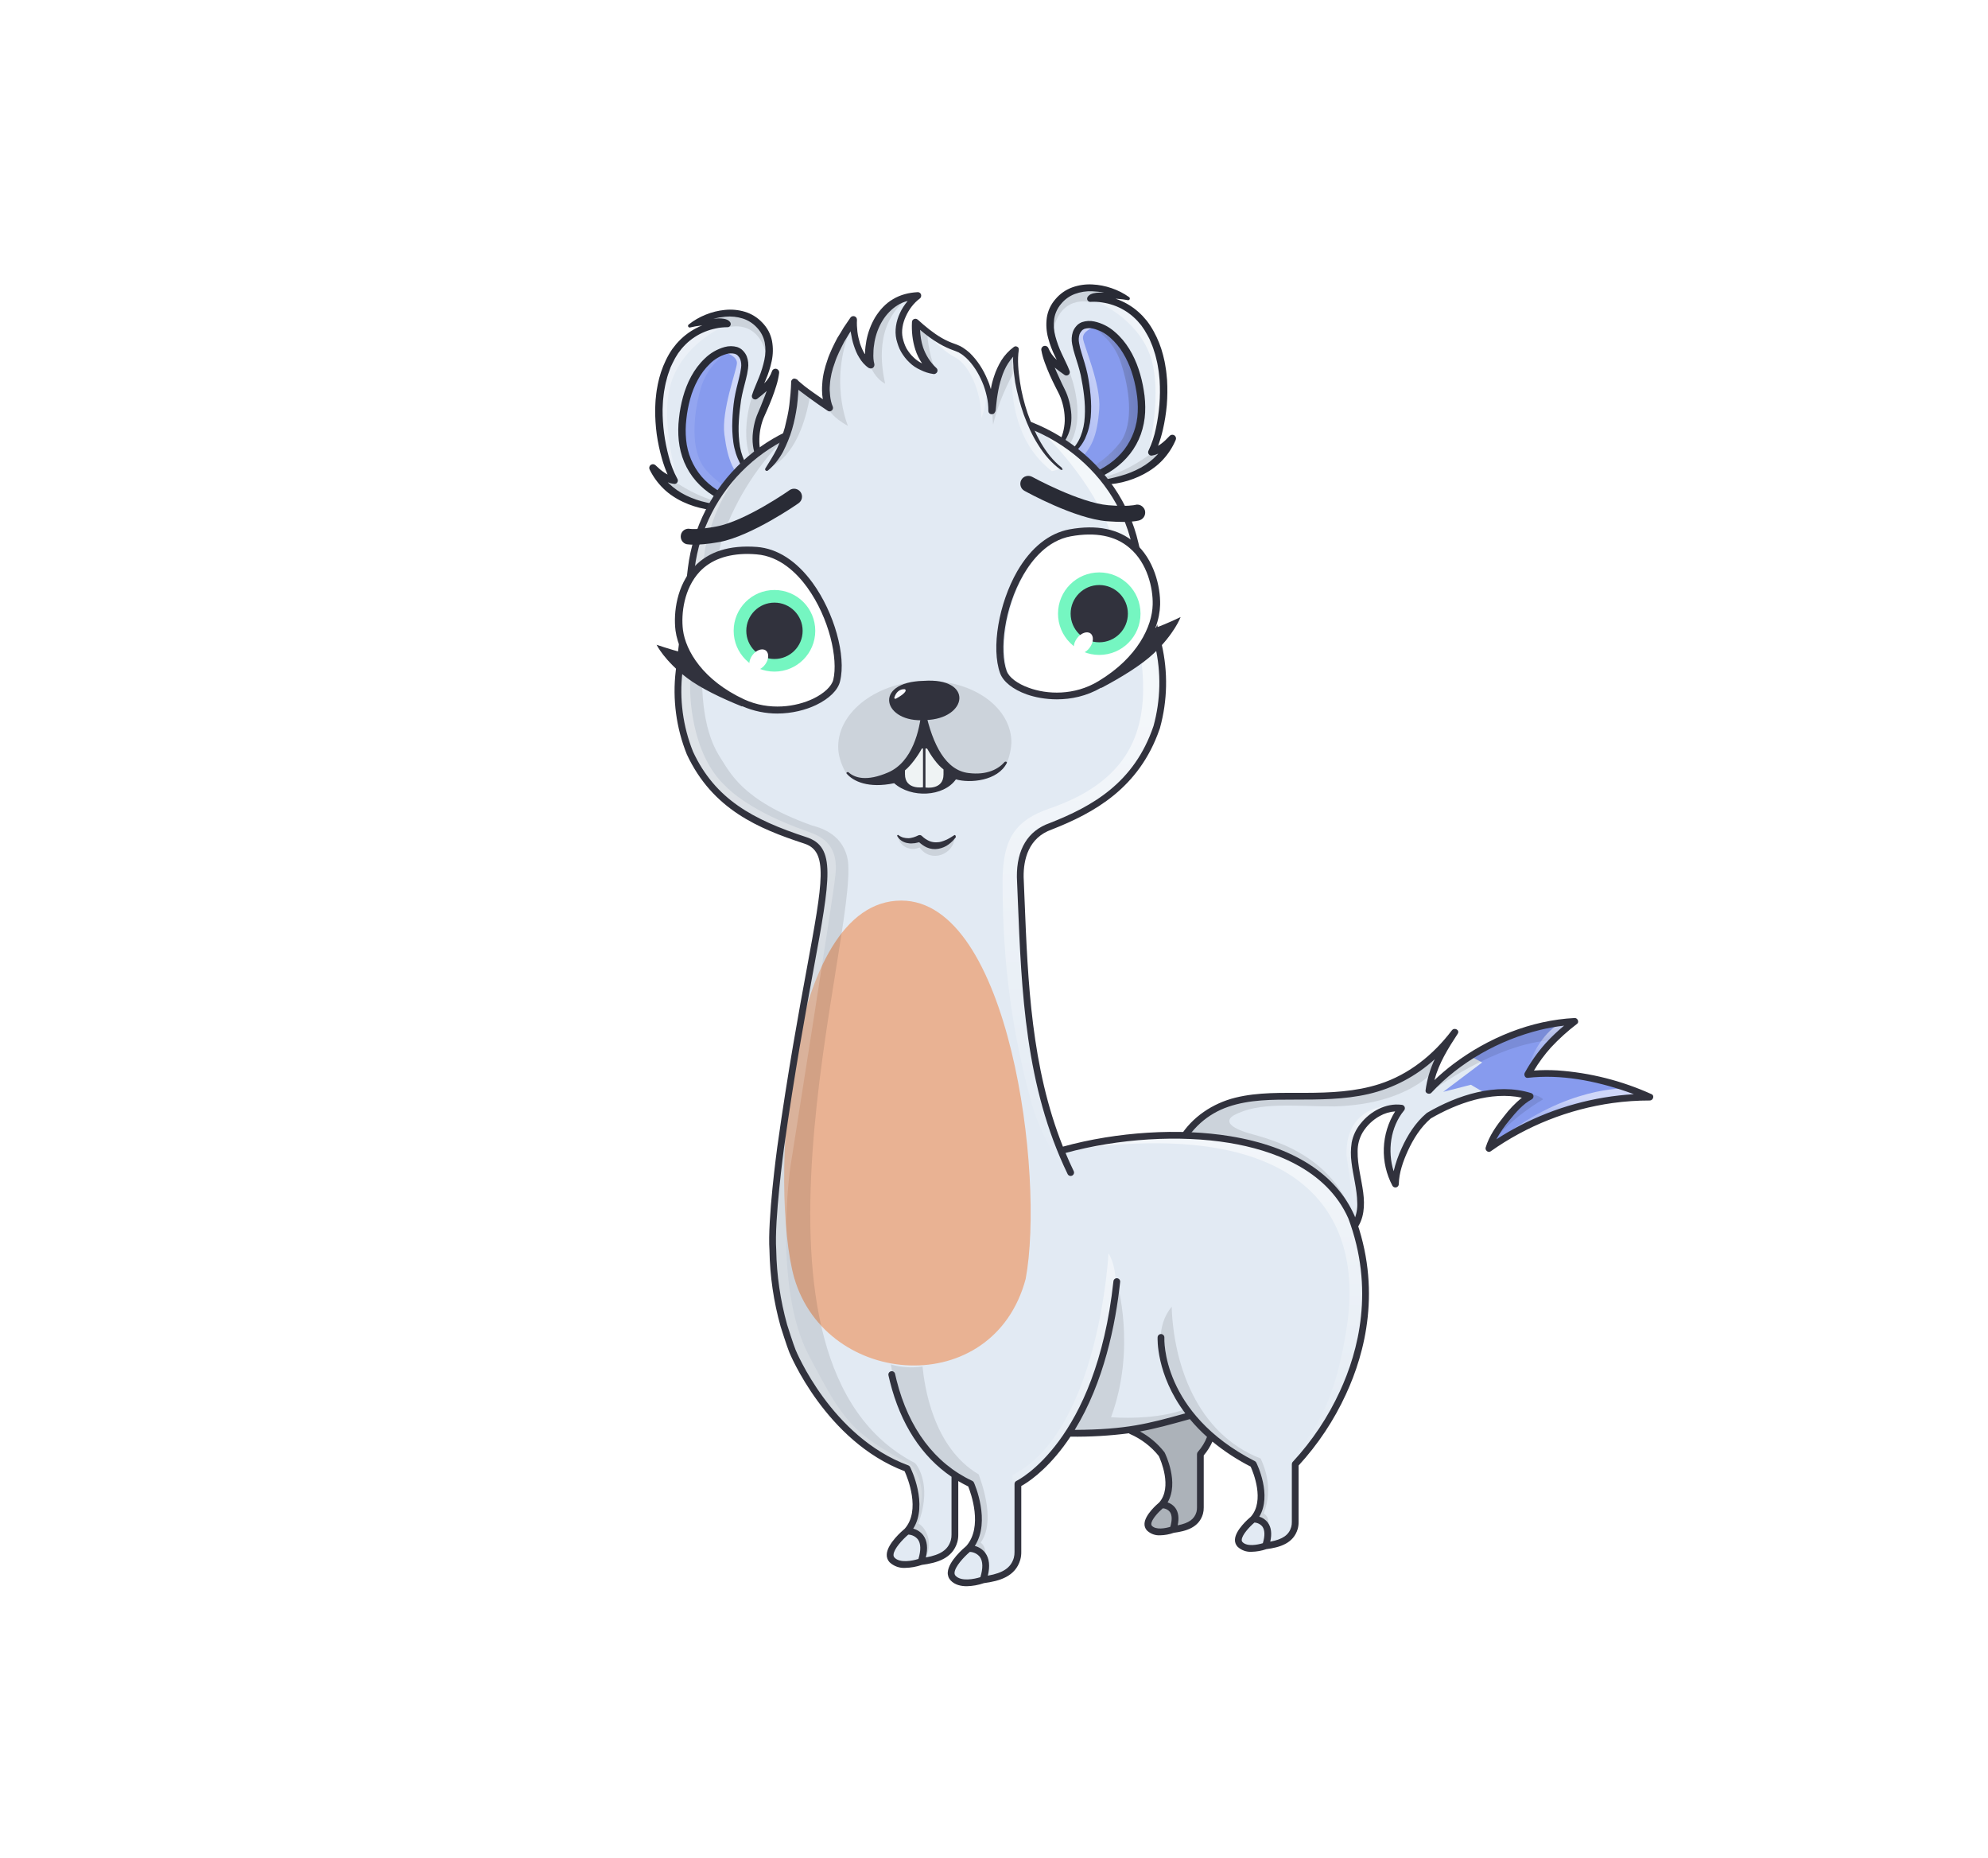 <svg width="882" height="824" viewBox="0 0 882 824" fill="none" xmlns="http://www.w3.org/2000/svg">
<g id="alpaca">
<g>
    <defs>
        <linearGradient x1="46.891%" y1="53.971%" x2="24.06%" y2="47.891%" id="linearGradient-1">
            <stop stop-color="#FFFFFF" offset="0%"></stop>
            <stop stop-color="#FFFFFF" stop-opacity="0.2" offset="100%"></stop>
        </linearGradient>
        <linearGradient x1="22.604%" y1="119.248%" x2="40.865%" y2="-12.719%" id="linearGradient-2">
            <stop stop-color="#FFFFFF" stop-opacity="0.2" offset="0.1%"></stop>
            <stop stop-color="#FFFFFF" offset="100%"></stop>
        </linearGradient>
        <linearGradient x1="51.281%" y1="0%" x2="26.043%" y2="44.151%" id="linearGradient-3">
            <stop stop-color="#FFFFFF" offset="0%"></stop>
            <stop stop-color="#FFFFFF" stop-opacity="0.502" offset="100%"></stop>
        </linearGradient>
    </defs>
    <g id="Alpacas" stroke="none" stroke-width="1" fill="none" fill-rule="evenodd">
        <g id="tail/lightning" fill-rule="nonzero">
            <rect id="Rectangle" fill="#E5E5E5" opacity="0" x="0" y="0" width="882" height="824"></rect>
            <rect id="Rectangle-759" fill="#FFFBFB" opacity="0" x="129" y="0" width="624" height="824" rx="120"></rect>
            <g id="#E2EAF3" transform="translate(523, 453)" fill="#E2EAF3">
                <path d="M110.915,41.876 C125.594,33.292 142.455,29.076 155.879,33.287 C150.241,36.224 139.826,48.617 137.579,56.413 C158.465,41.635 183.411,33.68 208.996,33.639 C195.979,27.824 173.97,21.348 154.783,23.611 C160.364,13.548 166.569,7.111 175.658,0.055 C152.223,1.146 126.519,13.835 110.97,30.691 C112.302,20.391 116.73,13.473 122.427,4.791 C82.146,58.099 28.553,11.537 1.595,52.274 C-8.789,70.919 66.517,101.974 75.309,93.701 C87.937,82.868 73.5,63.701 79.237,50.471 C82.525,43.313 90.798,37.431 98.826,38.547 C91.478,47.394 90.3,61.731 96.094,72.247 C96.181,64.48 102.083,49.223 110.915,41.876 Z" id="Path-481"></path>
            </g>
            <g id="#879BEE" transform="translate(640, 453)" fill="#879BEE">
                <path d="M12.393,15.53 L17.585,18.271 L0.285,31.317 L12.568,28.159 L19.982,32.509 C19.982,32.509 31.119,30.515 36.816,34.192 C34.616,36.235 21.681,49.224 21.439,55.805 C24.017,54.054 53.865,33.893 88.974,33.184 C85.564,31.008 66.329,21.83 39.001,23.484 C39.983,19.884 47.748,7.137 57.01,0.514 C41.081,1.535 25.698,6.712 12.393,15.53 Z" id="Path-482"></path>
            </g>
            <g id="shadow" transform="translate(523, 453)" fill="#000000" opacity="0.1">
                <path d="M122.425,4.793 C82.144,58.101 28.551,11.539 1.593,52.276 C-0.171,55.443 0.543,58.969 2.978,62.598 C8.049,71.636 66.813,104.81 77.138,91.841 C77.65,91.229 78.109,90.575 78.512,89.886 C68.973,57.117 37.412,51.815 29.629,49.22 C21.543,46.52 21.038,43.83 24.239,41.809 C35.356,35.576 51.322,37.766 69.215,37.766 C91.121,37.056 104.559,30.387 112.801,22.674 C114.906,16.355 118.333,11.025 122.425,4.793 Z" id="Path-483"></path>
                <path d="M166.167,8.32 C140.474,9.592 111.673,31.32 111.673,31.32 C142.617,-1.198 174.692,0.813 174.692,0.813 L166.167,8.32 Z" id="Path-484"></path>
                <path d="M154.618,31.915 C154.618,31.915 159.833,32.684 161.639,34.623 C161.639,34.623 147.101,42.696 138.011,55.115 C139.233,51.183 151.233,34.716 154.618,31.915 Z" id="Path-485"></path>
            </g>
            <g id="highlight" transform="translate(597, 453)" opacity="0.6">
                <path d="M123.718,29.836 C123.718,29.836 98.509,28.831 69.183,51.698 C80.203,46.491 104.811,33.281 133.92,34.146 C130.72,32.274 127.291,30.826 123.718,29.836 Z" id="Path-486" fill="url(#linearGradient-1)"></path>
                <path d="M93.933,1.7 C93.933,1.7 84.096,7.117 79.815,24.417 C83.948,18.378 95.315,2.2 100.009,0.508 C96.513,1.089 93.933,1.7 93.933,1.7 Z" id="Path-487" fill="url(#linearGradient-2)"></path>
                <path d="M22.674,37.266 C22.674,37.266 -0.184,35.478 0.384,59.433 C0.809,63.803 4.74,82.863 2.26,90.058 C3.138,91.841 5.637,87.398 5.637,87.398 C6.912,82.273 6.517,80.603 5.918,76.661 C4.827,70.047 0.363,52.288 7.857,46.261 C12.374,42.617 17.357,39.592 22.674,37.266 Z" id="Path-488" fill="url(#linearGradient-3)"></path>
            </g>
            <g id="stroke" transform="translate(522, 451)" fill="#31323D">
                <path d="M210.751,34.344 C197.574,28.374 183.437,24.803 169.005,23.8 C165.524,23.587 162.033,23.606 158.555,23.858 C160.731,20.213 163.254,16.788 166.088,13.628 C169.656,9.796 173.546,6.278 177.716,3.113 C178.751,2.307 177.875,0.492 176.656,0.552 C157.293,1.505 138.132,9.365 122.756,20.999 C119.832,23.209 117.039,25.586 114.39,28.118 C116.364,20.637 120.447,14.065 124.723,7.547 C125.807,5.895 123.268,4.538 122.133,6.033 C113.891,16.887 103.133,25.591 90.066,29.815 C79.384,33.268 68.144,33.715 57.009,33.75 C46.738,33.784 36.217,33.396 26.163,35.867 C16.085,38.344 6.883,44.441 1.39,53.382 C-1.91,58.758 1.79,64.867 5.49,68.882 C11.175,75.044 18.671,79.616 25.99,83.559 C34.314,88.047 43.025,91.776 52.018,94.7 C55.769,95.948 59.594,96.96 63.471,97.73 C66.39,98.385 69.382,98.651 72.371,98.52 C73.791,98.443 75.174,98.042 76.415,97.347 C77.656,96.652 78.72,95.682 79.528,94.512 C83.299,89.759 83.548,83.674 82.798,77.893 C82.012,71.832 80.227,65.819 80.328,59.67 C80.304,56.735 81.071,53.848 82.548,51.311 C84.404,48.266 87.02,45.757 90.139,44.029 C92.236,42.847 94.569,42.144 96.97,41.972 C93.885,46.887 92.153,52.529 91.946,58.328 C91.74,64.127 93.068,69.878 95.796,75 C95.967,75.278 96.223,75.493 96.526,75.614 C96.83,75.734 97.164,75.753 97.479,75.668 C97.794,75.583 98.073,75.398 98.274,75.141 C98.476,74.884 98.589,74.569 98.596,74.243 C98.689,69.191 100.517,64.043 102.596,59.496 C105.048,54.141 108.296,48.961 112.796,45.096 C124.636,38.235 139.406,33.034 153.196,35.896 C150.244,38.31 147.589,41.064 145.284,44.102 C141.957,48.237 138.658,52.865 137.128,58.013 C136.776,59.197 138.242,60.479 139.328,59.707 C155.399,48.344 173.956,40.992 193.448,38.263 C198.929,37.508 204.455,37.132 209.988,37.137 C211.383,37.138 212.168,34.974 210.751,34.344 Z M152.315,48.274 C148.731,50.132 145.248,52.174 141.867,54.379 C143.502,51.386 145.432,48.563 147.628,45.953 C150.428,42.511 153.66,38.703 157.636,36.582 C157.884,36.428 158.082,36.206 158.207,35.943 C158.333,35.679 158.379,35.385 158.341,35.096 C158.303,34.807 158.183,34.534 157.994,34.312 C157.806,34.089 157.557,33.926 157.278,33.841 C141.77,29.071 124.643,34.741 111.158,42.581 C111.039,42.651 110.93,42.736 110.833,42.835 C105.98,46.935 102.445,52.564 99.857,58.308 C98.328,61.582 97.14,65.005 96.311,68.522 C93.481,59.522 94.89,48.937 100.885,41.61 C101.084,41.396 101.217,41.13 101.269,40.842 C101.321,40.555 101.289,40.259 101.177,39.989 C101.065,39.719 100.878,39.487 100.638,39.32 C100.399,39.154 100.116,39.06 99.824,39.049 C92.843,38.171 85.902,42 81.657,47.375 C79.652,49.805 78.289,52.7 77.693,55.793 C77.239,58.698 77.212,61.655 77.612,64.568 C78.318,70.544 80.063,76.427 80.16,82.468 C80.302,85.193 79.78,87.912 78.638,90.39 C77.989,91.668 77.139,92.832 76.119,93.839 C75.837,94.118 75.54,94.378 75.246,94.639 L75.178,94.696 C75.094,94.746 74.888,94.881 74.821,94.923 C74.739,94.974 74.647,95.01 74.562,95.054 L74.548,95.054 C74.339,95.127 74.131,95.197 73.917,95.254 C73.703,95.311 73.484,95.354 73.266,95.401 C73.142,95.427 73.016,95.444 72.891,95.464 C72.998,95.447 72.991,95.458 72.724,95.482 C71.473,95.586 70.215,95.586 68.964,95.482 C65.65,95.166 62.371,94.557 59.164,93.663 C50.595,91.358 42.263,88.25 34.277,84.381 C26.377,80.624 18.485,76.3 11.757,70.658 C9.156,68.6 6.881,66.163 5.006,63.427 C4.311,62.41 3.78,61.29 3.432,60.108 C3.348,59.816 3.279,59.522 3.219,59.224 C3.16,59.03 3.133,58.827 3.137,58.624 C3.12,58.336 3.107,58.05 3.116,57.762 C3.116,57.639 3.129,57.518 3.136,57.396 C3.153,57.08 3.16,57.153 3.154,57.189 C3.436,55.482 4.106,54.625 5.246,53.072 C6.838,50.901 8.648,48.898 10.646,47.094 C14.217,43.907 18.392,41.471 22.923,39.931 C32.317,36.696 42.471,36.755 52.288,36.745 C63.269,36.735 74.345,36.754 85.11,34.279 C96.087,31.742 106.224,26.418 114.544,18.821 C112.474,23.201 111.098,27.875 110.464,32.678 C110.287,33.992 112.205,34.622 113.024,33.738 C125.744,20.016 143.156,10.304 161.269,5.838 C164.781,4.974 168.345,4.339 171.939,3.938 C169.016,6.351 166.267,8.968 163.714,11.77 C160.16,15.77 157.063,20.154 154.481,24.84 C153.981,25.74 154.591,27.233 155.776,27.097 C170.522,25.408 185.661,28.388 199.591,33.159 C200.691,33.537 201.791,33.935 202.884,34.342 C185.238,35.395 168.01,40.141 152.315,48.274 Z" id="Path-489"></path>
            </g>
        </g>
    </g>
</g>
<g id="ears/bear">
    <defs>
        <linearGradient id="paint0_linear" x1="302.639" y1="190.913" x2="330.041" y2="190.913"
                        gradientUnits="userSpaceOnUse">
            <stop stop-color="#808080"/>
            <stop offset="0.14" stop-color="#797979"/>
            <stop offset="0.35" stop-color="#646464"/>
            <stop offset="0.6" stop-color="#434343"/>
            <stop offset="0.89" stop-color="#141414"/>
            <stop offset="1"/>
        </linearGradient>
        <linearGradient id="paint1_linear" x1="321.199" y1="185.502" x2="333.468" y2="185.502"
                        gradientUnits="userSpaceOnUse">
            <stop stop-color="white" stop-opacity="0.502"/>
            <stop offset="1" stop-color="white"/>
        </linearGradient>
        <linearGradient id="paint2_linear" x1="8889.58" y1="-41.814" x2="8920.14" y2="-41.814"
                        gradientUnits="userSpaceOnUse">
            <stop stop-color="white" stop-opacity="0.502"/>
            <stop offset="1" stop-color="white"/>
        </linearGradient>
        <linearGradient id="paint3_linear" x1="480.486" y1="179.371" x2="506.771" y2="179.371"
                        gradientUnits="userSpaceOnUse">
            <stop stop-color="#808080"/>
            <stop offset="0.14" stop-color="#797979"/>
            <stop offset="0.35" stop-color="#646464"/>
            <stop offset="0.6" stop-color="#434343"/>
            <stop offset="0.89" stop-color="#141414"/>
            <stop offset="1"/>
        </linearGradient>
        <linearGradient id="paint4_linear" x1="486.569" y1="166.874" x2="516.392" y2="166.874"
                        gradientUnits="userSpaceOnUse">
            <stop stop-color="white" stop-opacity="0.502"/>
            <stop offset="1" stop-color="white"/>
        </linearGradient>
        <linearGradient id="paint5_linear" x1="479.777" y1="202.251" x2="505.377" y2="189.523"
                        gradientUnits="userSpaceOnUse">
            <stop stop-color="white" stop-opacity="0.502"/>
            <stop offset="1" stop-color="white"/>
        </linearGradient>
    </defs>
    <g id="left">
        <g id="#E2EAF3">
            <path id="Path 646"
                  d="M295.989 162.332C287.839 182.092 295.169 206.762 299.219 213.122C299.219 213.122 295.329 213.082 289.699 207.552C299.019 226.582 323.139 225.272 323.139 225.272L325.769 222.482C325.769 222.482 300.319 216.032 302.699 187.382C305.049 159.052 323.329 151.802 328.279 156.422C333.229 161.042 328.249 168.562 326.979 179.382C325.709 190.202 324.969 205.082 335.539 212.082L339.649 207.712C336.542 203.717 335.03 198.709 335.409 193.662C335.586 190.322 336.348 187.039 337.659 183.962C341.219 175.962 343.649 169.142 344.049 165.212C342.909 168.682 340.529 171.292 335.069 175.692C336.789 169.882 346.609 154.792 337.289 144.472C328.069 134.252 312.329 140.272 305.999 144.532C307.809 143.772 321.039 141.022 322.759 143.702C322.759 143.702 304.149 142.572 295.989 162.332Z"
                  fill="#E2EAF3"/>
        </g>
        <g id="#879BEE">
            <path id="Path 651"
                  d="M302.699 187.382C300.319 216.032 325.769 222.482 325.769 222.482L335.539 212.082C324.969 205.082 325.699 190.202 326.979 179.382C328.259 168.562 333.229 161.052 328.279 156.422C323.329 151.792 305.049 159.052 302.699 187.382Z"
                  fill="#879BEE"/>
        </g>
        <g id="shadow">
            <path id="Path 648" opacity="0.1"
                  d="M323.024 145.219C323.024 145.219 336.685 140.829 340.375 158.661C341.889 152.497 339.814 134.81 316.575 140.506C293.336 146.202 323.024 145.219 323.024 145.219Z"
                  fill="black"/>
            <path id="Path 649" opacity="0.1"
                  d="M333.641 175.946C333.641 175.946 326.146 197.2 336.669 209.599C342.238 208.751 338.769 206.399 338.769 206.399C336.783 203.044 335.693 199.235 335.604 195.338C335.515 191.44 336.429 187.585 338.259 184.143C340.371 179.507 341.994 174.663 343.099 169.69L333.641 175.946Z"
                  fill="black"/>
            <path id="Path 653" opacity="0.2"
                  d="M321.767 157.024C316.304 160.866 312.382 166.523 310.702 172.987C307.736 183.68 305.983 199.778 313.008 208.224C317.639 213.53 323.482 217.641 330.041 220.209L326.141 225.117C326.141 225.117 310.175 214.389 306.777 209.105C303.093 203.376 301.635 190.005 303.362 182.073C303.953 162.889 319.976 154.975 321.767 157.024Z"
                  fill="url(#paint0_linear)"/>
            <path id="Path 647" opacity="0.1"
                  d="M322.732 223.068C322.732 223.068 313.808 223.427 298.332 212.987C291.298 214.618 293.232 213.095 293.232 213.095C293.232 213.095 311.577 231.588 322.732 223.068Z"
                  fill="black"/>
        </g>
        <g id="highlight">
            <path id="Path 652" opacity="0.6"
                  d="M322.358 156.62C322.358 156.62 327.112 158.007 326.946 161.159C326.78 164.311 320.021 182.128 321.38 192.721C322.949 204.947 325.654 209.821 331.532 215.089C335.539 212.082 332.084 209.111 332.084 209.111C332.084 209.111 323.184 200.428 326.984 179.382C329.1 164.762 335.134 152.851 322.358 156.62Z"
                  fill="url(#paint1_linear)"/>
            <path id="Path 650" opacity="0.6"
                  d="M320.023 145.276C320.023 145.276 302.931 152.965 297.688 170.006C292.588 186.596 300.476 212.262 300.688 213.045C298.001 208.871 284.066 185.561 296.558 161.027C308.588 140.757 320.023 145.276 320.023 145.276Z"
                  fill="url(#paint2_linear)"/>
        </g>
        <g id="stroke">
            <path id="Path 655"
                  d="M344.56 163.633C344.145 163.498 343.695 163.534 343.306 163.732C342.918 163.93 342.624 164.274 342.49 164.688V164.699C341.793 166.678 340.653 168.472 339.159 169.945C339.128 169.978 339.094 170.009 339.059 170.045C339.281 169.532 339.509 169.03 339.724 168.509C340.874 165.84 341.757 163.065 342.36 160.222C343.009 157.262 343.06 154.202 342.51 151.222C342.204 149.693 341.679 148.217 340.953 146.838C340.218 145.472 339.295 144.215 338.212 143.105C336.099 140.852 333.433 139.193 330.479 138.291C327.59 137.431 324.56 137.152 321.563 137.472C318.646 137.762 315.786 138.473 313.072 139.582C310.377 140.654 307.853 142.114 305.581 143.916C305.568 143.926 305.561 143.941 305.549 143.952C305.434 144.039 305.347 144.159 305.299 144.295C305.251 144.432 305.244 144.58 305.279 144.72C305.303 144.815 305.346 144.904 305.405 144.982C305.465 145.06 305.538 145.126 305.623 145.176C305.708 145.226 305.801 145.258 305.898 145.272C305.995 145.285 306.094 145.28 306.189 145.255L306.289 145.229C307.635 144.908 308.997 144.657 310.369 144.478C310.774 144.425 311.179 144.378 311.584 144.325C308.016 145.74 304.759 147.839 301.996 150.504C301.342 151.204 300.622 151.843 300.026 152.588L298.258 154.843C297.184 156.41 296.233 158.058 295.414 159.772C293.776 163.161 292.577 166.745 291.846 170.437L291.346 173.196C291.191 174.117 291.128 175.048 291.015 175.974C290.759 177.825 290.772 179.687 290.664 181.544C290.645 185.252 290.878 188.958 291.364 192.635C291.889 196.3 292.664 199.926 293.683 203.486C294.364 205.874 295.2 208.215 296.188 210.494C295.755 210.26 295.326 210.01 294.907 209.736C294.179 209.257 293.48 208.736 292.812 208.177C292.139 207.609 291.495 207.001 290.853 206.386L290.825 206.359C290.58 206.125 290.27 205.973 289.935 205.923C289.601 205.873 289.259 205.927 288.957 206.079C288.569 206.274 288.273 206.615 288.136 207.028C287.999 207.44 288.031 207.89 288.225 208.279C289.775 211.451 291.865 214.33 294.402 216.786C295.663 218.011 297.039 219.114 298.509 220.079C299.957 221.055 301.482 221.914 303.068 222.647C306.203 224.113 309.515 225.168 312.921 225.785C316.305 226.427 319.772 226.508 323.182 226.024C323.345 225.998 323.495 225.92 323.609 225.801C323.724 225.681 323.796 225.528 323.814 225.364C323.825 225.257 323.813 225.149 323.778 225.048C323.744 224.947 323.688 224.854 323.614 224.776L324.624 223.704C324.881 223.784 325.135 223.866 325.404 223.94C325.785 224.044 326.192 223.994 326.536 223.8C326.881 223.607 327.134 223.285 327.243 222.905C327.319 222.636 327.318 222.351 327.241 222.083C327.163 221.815 327.012 221.574 326.804 221.387L333.957 213.774L326.801 221.384C326.632 221.23 326.431 221.116 326.212 221.052L326.14 221.032C324.718 220.608 323.332 220.073 321.995 219.432C320.628 218.787 319.306 218.052 318.036 217.232C315.5 215.61 313.21 213.633 311.236 211.36C307.348 206.754 304.964 201.068 304.406 195.067C304.11 192.039 304.144 188.988 304.506 185.967C304.822 182.918 305.391 179.901 306.206 176.946C307.002 174.018 308.133 171.191 309.576 168.522C310.973 165.88 312.778 163.474 314.924 161.394C316.966 159.342 319.496 157.842 322.277 157.036C323.514 156.673 324.826 156.647 326.077 156.961C326.328 157.048 326.57 157.159 326.8 157.294C327.026 157.428 327.227 157.6 327.395 157.803C327.821 158.225 328.161 158.726 328.395 159.279C328.847 160.514 328.979 161.845 328.778 163.145C328.591 164.642 328.303 166.125 327.915 167.583C327.165 170.602 326.327 173.728 325.806 176.932C325.557 178.553 325.362 180.146 325.228 181.732C325.094 183.318 324.974 184.923 324.921 186.532C324.77 189.769 324.914 193.014 325.353 196.225C325.815 199.493 326.831 202.659 328.358 205.586C329.919 208.484 332.216 210.92 335.018 212.649L333.955 213.781L335.019 212.649C335.055 212.671 335.09 212.696 335.126 212.718C335.287 212.812 335.476 212.843 335.659 212.806C335.842 212.77 336.004 212.667 336.116 212.518C336.218 212.376 336.267 212.202 336.253 212.027C336.239 211.852 336.164 211.688 336.04 211.564L339.14 208.264C339.258 208.365 339.406 208.426 339.561 208.439C339.716 208.452 339.871 208.416 340.005 208.336C340.174 208.233 340.296 208.066 340.342 207.873C340.389 207.681 340.357 207.477 340.254 207.308L340.206 207.23C338.378 204.209 337.264 200.809 336.951 197.292C336.707 193.765 337.144 190.223 338.24 186.862C338.517 186.028 338.84 185.21 339.209 184.412L340.358 181.827C341.108 180.095 341.846 178.354 342.523 176.582C343.2 174.81 343.831 173.014 344.391 171.174C344.994 169.29 345.425 167.355 345.681 165.394C345.727 165.016 345.64 164.634 345.436 164.312C345.232 163.991 344.922 163.751 344.56 163.633ZM337.382 180.542L336.293 183.102C335.892 184.009 335.543 184.938 335.246 185.884C334.668 187.768 334.271 189.704 334.061 191.664C333.813 193.636 333.813 195.632 334.061 197.605C334.548 201.589 336.312 205.308 339.09 208.205C339.107 208.222 339.128 208.23 339.146 208.245L336.046 211.545C336.02 211.511 335.991 211.48 335.96 211.451C333.53 209.664 331.59 207.293 330.319 204.558C329.052 201.812 328.263 198.87 327.985 195.858C327.275 189.81 327.918 183.503 328.795 177.416C329.308 174.389 330.122 171.416 330.914 168.316C331.346 166.725 331.668 165.107 331.879 163.472C332.152 161.64 331.95 159.768 331.291 158.037C330.913 157.132 330.366 156.308 329.679 155.608C329.332 155.213 328.927 154.872 328.479 154.597C328.032 154.324 327.556 154.102 327.061 153.933C325.247 153.422 323.329 153.417 321.513 153.919C318.187 154.837 315.151 156.59 312.694 159.012C307.778 163.645 304.773 169.79 303.028 176.042C302.164 179.175 301.562 182.374 301.228 185.606C300.844 188.86 300.814 192.145 301.136 195.406C301.474 198.707 302.293 201.941 303.567 205.006C304.864 208.076 306.644 210.92 308.838 213.43C311.033 215.91 313.572 218.063 316.378 219.823C317.769 220.702 319.217 221.489 320.712 222.178C321.982 222.767 323.288 223.274 324.624 223.694L323.616 224.766C323.496 224.632 323.331 224.546 323.153 224.524L323.104 224.519C319.878 224.166 316.675 223.628 313.511 222.909C310.374 222.232 307.329 221.186 304.439 219.791C301.591 218.412 298.981 216.589 296.706 214.391C296.553 214.246 296.418 214.084 296.268 213.935C296.648 214.085 297.036 214.215 297.43 214.326C297.689 214.398 297.96 214.457 298.23 214.511C298.441 214.542 298.603 214.573 298.83 214.594C299.023 214.651 299.226 214.668 299.426 214.645C299.627 214.621 299.82 214.557 299.995 214.457C300.265 214.299 300.48 214.061 300.608 213.775C300.736 213.49 300.772 213.171 300.71 212.864C300.703 212.83 300.695 212.797 300.686 212.764C300.674 212.72 300.66 212.676 300.644 212.632C300.619 212.563 300.59 212.496 300.556 212.432C300.556 212.424 300.549 212.415 300.545 212.407L300.489 212.307C298.838 209.24 297.571 205.983 296.715 202.607C295.791 199.179 295.091 195.695 294.621 192.176C294.163 188.662 293.944 185.12 293.966 181.576C294.074 179.815 294.059 178.041 294.307 176.297C294.416 175.424 294.474 174.541 294.623 173.676L295.097 171.085C295.257 170.223 295.461 169.371 295.708 168.53C295.95 167.691 296.097 166.818 296.416 166.006L297.29 163.538C297.423 163.125 297.591 162.724 297.79 162.338L298.342 161.163C299.071 159.6 299.919 158.096 300.879 156.663L302.449 154.624C302.977 153.948 303.619 153.376 304.196 152.744C306.644 150.34 309.538 148.437 312.716 147.144C313.516 146.824 314.329 146.554 315.145 146.288C315.976 146.07 316.801 145.822 317.645 145.668C319.299 145.312 320.985 145.127 322.677 145.116H322.807C323.09 145.117 323.366 145.031 323.599 144.87C323.749 144.766 323.878 144.634 323.978 144.481C324.077 144.327 324.146 144.156 324.179 143.976C324.212 143.796 324.21 143.612 324.172 143.433C324.133 143.254 324.061 143.085 323.957 142.934C323.588 142.414 323.077 142.012 322.484 141.777C322.056 141.602 321.609 141.476 321.153 141.401C320.364 141.271 319.564 141.215 318.764 141.235C317.989 141.25 317.23 141.302 316.481 141.378C318.238 140.942 320.025 140.641 321.828 140.478C324.42 140.234 327.035 140.505 329.521 141.278C331.948 142.05 334.129 143.45 335.841 145.336C337.576 147.155 338.766 149.426 339.274 151.888C339.739 154.435 339.692 157.05 339.136 159.579C338.571 162.222 337.777 164.81 336.762 167.315C336.262 168.594 335.722 169.869 335.177 171.165C334.589 172.503 334.075 173.871 333.635 175.265C333.523 175.64 333.562 176.043 333.744 176.389C333.925 176.735 334.234 176.997 334.606 177.119C334.842 177.195 335.094 177.212 335.338 177.167C335.583 177.122 335.812 177.017 336.006 176.862H336.011C337.416 175.769 338.811 174.649 340.153 173.412C339.916 174.072 339.678 174.732 339.427 175.389C338.771 177.109 338.096 178.832 337.382 180.542Z"
                  fill="#292B35"/>
        </g>
    </g>
    <g id="right">
        <g id="#879BEE">
            <path id="Path 661"
                  d="M506.073 175.033C509.949 203.519 484.873 211.292 484.873 211.292L474.573 201.417C484.762 193.874 483.254 179.052 481.409 168.317C479.564 157.582 474.209 150.339 478.909 145.457C483.609 140.575 502.241 146.864 506.073 175.033Z"
                  fill="#879BEE"/>
        </g>
        <g id="#E2EAF3">
            <path id="Path 656"
                  d="M511.463 149.666C520.636 168.972 514.607 193.992 510.895 200.555C510.895 200.555 514.778 200.312 520.111 194.494C511.799 213.986 487.644 213.94 487.644 213.94L484.871 211.292C484.871 211.292 509.949 203.519 506.071 175.033C502.241 146.864 483.607 140.581 478.906 145.454C474.205 150.327 479.571 157.575 481.406 168.314C483.241 179.053 484.759 193.874 474.57 201.414L470.236 197.265C473.13 193.113 474.378 188.033 473.736 183.013C473.385 179.687 472.453 176.448 470.982 173.444C467.008 165.644 464.224 158.958 463.619 155.054C464.939 158.46 467.453 160.941 473.135 165.054C471.114 159.342 460.517 144.786 469.285 133.993C477.957 123.304 493.99 128.493 500.535 132.415C498.687 131.751 485.335 129.697 483.754 132.463C483.754 132.462 502.28 130.36 511.463 149.666Z"
                  fill="#E2EAF3"/>
        </g>
        <g id="shadow_2">
            <path id="Path 657" opacity="0.1"
                  d="M487.935 211.718C487.935 211.718 496.866 211.61 511.772 200.374C518.882 201.635 516.872 200.215 516.872 200.215C516.872 200.215 499.521 219.643 487.935 211.718Z"
                  fill="black"/>
            <path id="Path 658" opacity="0.1"
                  d="M483.569 133.991C483.569 133.991 469.697 130.322 466.945 148.322C465.111 142.246 466.257 124.475 489.761 128.947C499.325 132.55 483.569 133.991 483.569 133.991Z"
                  fill="black"/>
            <path id="Path 659" opacity="0.1"
                  d="M474.571 165.231C474.571 165.231 483.171 186.064 473.308 198.998C467.708 198.442 472.308 194.647 472.308 194.647C472.308 194.647 476.419 183.261 470.381 173.66C468.028 169.141 466.155 164.389 464.791 159.48L474.571 165.231Z"
                  fill="black"/>
            <path id="Path 663" opacity="0.2"
                  d="M485.441 145.714C491.098 149.264 495.31 154.709 497.326 161.076C500.848 171.599 503.441 187.583 496.868 196.386C492.521 201.927 486.901 206.337 480.486 209.243L484.638 213.943L502.677 197.179C502.677 197.179 508.434 180.266 506.294 172.436C504.154 164.606 497.648 149.571 493.673 147.583C489.698 145.595 487.124 143.574 485.441 145.714Z"
                  fill="url(#paint3_linear)"/>
        </g>
        <g id="highlight_2">
            <path id="Path 660" opacity="0.6"
                  d="M486.569 133.891C486.569 133.891 504.04 140.675 510.169 157.418C516.135 173.718 509.596 199.762 509.424 200.555C511.889 196.246 521.047 176.306 513.412 151.639C499.653 127.792 486.569 133.891 486.569 133.891Z"
                  fill="url(#paint4_linear)"/>
            <path id="Path 662" opacity="0.6"
                  d="M484.831 145.342C484.831 145.342 480.156 146.976 480.487 150.114C480.818 153.252 488.499 170.692 487.697 181.342C486.77 193.633 484.324 198.642 478.73 204.211C474.571 201.417 477.865 198.27 477.865 198.27C477.865 198.27 485.841 190.362 481.407 168.314C478.525 153.826 471.875 142.246 484.831 145.342Z"
                  fill="url(#paint5_linear)"/>
        </g>
        <g id="stroke_2">
            <path id="Path 665"
                  d="M521.241 193.286C520.924 192.988 520.502 192.828 520.067 192.842C519.632 192.855 519.22 193.041 518.922 193.358L518.897 193.384C518.288 194.032 517.676 194.673 517.034 195.275C516.397 195.869 515.726 196.425 515.024 196.942C514.624 197.237 514.205 197.51 513.785 197.766C514.651 195.438 515.364 193.057 515.919 190.636C516.75 187.028 517.334 183.367 517.667 179.679C517.959 175.982 517.999 172.269 517.785 168.566C517.585 166.717 517.496 164.857 517.143 163.022C516.982 162.104 516.871 161.178 516.667 160.266L516.023 157.537C515.1 153.888 513.715 150.372 511.902 147.073C510.994 145.404 509.957 143.808 508.802 142.299L506.92 140.14C506.285 139.428 505.532 138.823 504.842 138.162C501.943 135.645 498.58 133.719 494.942 132.493C495.349 132.523 495.756 132.55 496.163 132.583C497.543 132.689 498.916 132.868 500.277 133.119L500.377 133.14C500.552 133.176 500.734 133.147 500.89 133.06C501.046 132.973 501.166 132.833 501.227 132.665C501.281 132.513 501.284 132.347 501.234 132.193C501.185 132.039 501.086 131.906 500.953 131.814C500.938 131.801 500.93 131.783 500.914 131.771C498.55 130.09 495.954 128.764 493.206 127.835C490.438 126.869 487.545 126.309 484.616 126.172C481.607 126.01 478.595 126.446 475.756 127.456C472.853 128.511 470.277 130.309 468.285 132.669C467.262 133.835 466.406 135.138 465.743 136.54C465.09 137.955 464.644 139.457 464.418 140.999C464.024 144.005 464.235 147.06 465.039 149.983C465.79 152.79 466.817 155.516 468.105 158.12C468.347 158.63 468.605 159.12 468.85 159.62C468.816 159.589 468.78 159.559 468.75 159.527C467.181 158.135 465.949 156.403 465.15 154.463V154.451C465.014 154.098 464.761 153.803 464.433 153.615C464.105 153.428 463.723 153.359 463.35 153.42C462.92 153.491 462.537 153.73 462.283 154.085C462.029 154.439 461.927 154.879 461.998 155.309C462.356 157.255 462.889 159.164 463.589 161.014C464.244 162.822 464.974 164.579 465.738 166.314C466.502 168.049 467.338 169.749 468.174 171.439L469.457 173.96C469.867 174.739 470.232 175.54 470.552 176.36C471.822 179.66 472.445 183.173 472.386 186.708C472.257 190.237 471.323 193.69 469.655 196.803L469.612 196.883C469.532 197.031 469.504 197.202 469.533 197.367C469.562 197.533 469.646 197.684 469.772 197.796C469.911 197.918 470.091 197.985 470.276 197.981C470.461 197.978 470.638 197.905 470.772 197.778L474.047 200.914C473.939 201.036 473.874 201.19 473.862 201.353C473.85 201.515 473.891 201.677 473.98 201.814C474.091 201.979 474.263 202.094 474.458 202.132C474.653 202.171 474.856 202.131 475.021 202.02C475.056 201.996 475.089 201.969 475.121 201.945L476.202 202.981L475.122 201.945C477.829 200.072 479.996 197.52 481.404 194.545C482.775 191.542 483.624 188.327 483.914 185.039C484.184 181.81 484.159 178.563 483.839 175.339C483.701 173.739 483.501 172.146 483.28 170.563C483.059 168.98 482.786 167.409 482.452 165.804C481.764 162.632 480.764 159.554 479.852 156.579C479.388 155.143 479.023 153.677 478.758 152.192C478.488 150.904 478.551 149.568 478.939 148.31C479.143 147.746 479.456 147.228 479.859 146.785C480.015 146.573 480.207 146.39 480.426 146.245C480.647 146.099 480.881 145.975 481.126 145.875C482.359 145.496 483.671 145.453 484.926 145.75C487.745 146.411 490.349 147.776 492.496 149.718C494.748 151.683 496.676 153.99 498.209 156.556C499.79 159.146 501.067 161.91 502.016 164.792C502.986 167.7 503.712 170.684 504.187 173.712C504.707 176.709 504.901 179.753 504.765 182.791C504.521 188.813 502.438 194.617 498.797 199.42C496.944 201.793 494.76 203.887 492.312 205.639C491.087 206.523 489.805 207.324 488.474 208.039C487.172 208.752 485.816 209.361 484.418 209.859L484.348 209.883C484.132 209.958 483.937 210.083 483.777 210.246L476.192 202.981L483.774 210.249C483.578 210.445 483.441 210.691 483.377 210.96C483.312 211.229 483.324 211.511 483.411 211.774C483.473 211.961 483.572 212.135 483.701 212.284C483.83 212.433 483.987 212.556 484.164 212.644C484.34 212.732 484.532 212.785 484.729 212.799C484.926 212.813 485.124 212.788 485.311 212.725C485.575 212.637 485.824 212.542 486.077 212.448L487.141 213.464C487.044 213.577 486.983 213.716 486.966 213.864C486.956 213.962 486.965 214.062 486.994 214.156C487.022 214.251 487.069 214.339 487.131 214.416C487.194 214.492 487.27 214.556 487.357 214.603C487.444 214.65 487.54 214.679 487.638 214.689C491.069 214.994 494.526 214.731 497.871 213.912C501.24 213.117 504.492 211.891 507.547 210.263C509.092 209.449 510.569 208.513 511.965 207.463C513.383 206.422 514.698 205.248 515.894 203.958C518.299 201.373 520.236 198.389 521.617 195.14C521.753 194.83 521.789 194.485 521.722 194.154C521.655 193.822 521.487 193.519 521.241 193.286ZM506.036 207.493C503.222 209.037 500.234 210.241 497.136 211.081C494.012 211.965 490.841 212.67 487.636 213.191L487.587 213.199C487.41 213.23 487.25 213.324 487.137 213.463L486.076 212.447C487.387 211.957 488.666 211.383 489.903 210.728C491.358 209.962 492.761 209.1 494.103 208.149C496.815 206.246 499.24 203.963 501.303 201.371C503.364 198.75 504.992 195.817 506.127 192.682C507.239 189.554 507.887 186.28 508.052 182.964C508.203 179.692 508 176.413 507.447 173.184C506.945 169.973 506.178 166.81 505.152 163.727C503.082 157.575 499.76 151.596 494.608 147.227C492.027 144.938 488.904 143.346 485.535 142.603C483.696 142.195 481.78 142.299 479.995 142.903C479.509 143.097 479.046 143.344 478.614 143.64C478.18 143.938 477.793 144.299 477.466 144.712C476.817 145.448 476.314 146.3 475.983 147.223C475.417 148.986 475.313 150.866 475.683 152.681C475.978 154.303 476.385 155.902 476.899 157.468C477.853 160.521 478.822 163.451 479.492 166.447C480.692 172.48 481.658 178.747 481.266 184.821C481.147 187.844 480.513 190.824 479.391 193.633C478.265 196.431 476.452 198.901 474.118 200.812C474.088 200.843 474.061 200.876 474.037 200.912L470.762 197.776C470.782 197.763 470.8 197.749 470.818 197.734C473.441 194.694 475.009 190.886 475.285 186.881C475.429 184.898 475.324 182.905 474.972 180.949C474.66 179.003 474.162 177.091 473.486 175.239C473.141 174.309 472.743 173.4 472.295 172.515L471.074 170.015C470.274 168.345 469.507 166.66 468.762 164.974C468.478 164.331 468.205 163.685 467.934 163.038C469.34 164.203 470.791 165.248 472.251 166.266C472.448 166.409 472.677 166.502 472.918 166.537C473.159 166.572 473.405 166.547 473.634 166.466C474.009 166.333 474.315 166.056 474.486 165.696C474.656 165.337 474.677 164.925 474.544 164.55C474.031 163.181 473.445 161.841 472.789 160.535C472.176 159.27 471.57 158.025 471.004 156.773C469.859 154.325 468.931 151.782 468.229 149.173C467.541 146.677 467.357 144.068 467.689 141.5C468.067 139.014 469.136 136.685 470.774 134.778C472.386 132.805 474.49 131.292 476.874 130.394C479.317 129.493 481.915 129.085 484.516 129.194C486.325 129.263 488.126 129.47 489.903 129.815C489.15 129.778 488.39 129.765 487.615 129.791C486.815 129.813 486.02 129.911 485.238 130.082C484.786 130.181 484.347 130.33 483.929 130.527C483.35 130.793 482.86 131.221 482.518 131.759C482.372 131.999 482.303 132.278 482.318 132.559C482.338 132.928 482.503 133.274 482.778 133.521C483.053 133.767 483.414 133.895 483.783 133.876L483.914 133.869C485.605 133.791 487.298 133.888 488.969 134.157C489.822 134.266 490.659 134.47 491.501 134.645C492.33 134.868 493.16 135.094 493.971 135.372C497.212 136.499 500.201 138.248 502.771 140.521C503.38 141.121 504.051 141.659 504.613 142.307L506.288 144.261C507.322 145.643 508.248 147.102 509.058 148.626L509.67 149.771C509.889 150.147 510.076 150.54 510.229 150.947L511.229 153.365C511.59 154.16 511.782 155.024 512.068 155.85C512.359 156.676 512.607 157.517 512.812 158.368L513.421 160.931C513.615 161.788 513.721 162.666 513.873 163.531C514.213 165.26 514.29 167.031 514.491 168.785C514.699 172.324 514.665 175.872 514.391 179.406C514.106 182.944 513.59 186.461 512.847 189.932C512.168 193.346 511.073 196.665 509.586 199.813L509.534 199.913C509.504 199.978 509.479 200.045 509.458 200.113C509.451 200.134 509.44 200.153 509.434 200.175C509.337 200.507 509.357 200.862 509.492 201.181C509.627 201.499 509.867 201.761 510.173 201.923C510.355 202.018 510.554 202.074 510.758 202.089C510.962 202.104 511.167 202.076 511.36 202.008C511.583 201.975 511.743 201.936 511.952 201.893C512.224 201.825 512.492 201.752 512.747 201.667C513.135 201.536 513.515 201.385 513.887 201.215C513.745 201.371 513.619 201.541 513.473 201.693C511.319 204.008 508.81 205.966 506.041 207.493H506.036Z"
                  fill="#292B35"/>
        </g>
    </g>
</g>




<g>
    <defs>
        <linearGradient x1="50.134%" y1="85.38%" x2="49.809%" y2="23.385%" id="linearGradient-1">
            <stop stop-color="#FFFFFF" stop-opacity="0.5" offset="50%"></stop>
            <stop stop-color="#FFFFFF" offset="100%"></stop>
        </linearGradient>
        <linearGradient x1="73.687%" y1="84.054%" x2="73.687%" y2="1.555%" id="linearGradient-2">
            <stop stop-color="#FFFFFF" stop-opacity="0" offset="0.107%"></stop>
            <stop stop-color="#FFFFFF" offset="100%"></stop>
        </linearGradient>
        <linearGradient x1="18.85%" y1="90.366%" x2="18.85%" y2="-16.842%" id="linearGradient-3">
            <stop stop-color="#FFFFFF" stop-opacity="0" offset="0%"></stop>
            <stop stop-color="#FFFFFF" offset="100%"></stop>
        </linearGradient>
        <linearGradient x1="49.746%" y1="38.829%" x2="49.636%" y2="119.445%" id="linearGradient-4">
            <stop stop-color="#FFFFFF" offset="0%"></stop>
            <stop stop-color="#FFFFFF" stop-opacity="0" offset="78.433%"></stop>
        </linearGradient>
    </defs>
    <g id="Alpacas" stroke="none" stroke-width="1" fill="none" fill-rule="evenodd">
        <g id="pattern/simple" fill-rule="nonzero">
            <rect id="Rectangle" fill="#E5E5E5" opacity="0" x="0" y="0" width="882" height="824"></rect>
            <rect id="Rectangle-775" fill="#FFFBFB" opacity="0" x="129" y="0" width="624" height="824" rx="120"></rect>
            <g id="pattern" transform="translate(300, 183)">
                <g id="#E2EAF3" fill="#E2EAF3">
                    <path d="M305.527,382.142 C301.854,336.276 256.54,306.964 170.237,326.748 C170.237,326.748 153.275,294.595 152.502,206.089 C152.93,199.834 154.202,187.594 164.441,184.208 C173.836,181.394 224.358,161.618 214.097,105.591 C197.473,45.925 201.388,40.333 179.81,19.855 C163.61,7 139.25,-3.909 98.401,1.64 C63.379,2.163 25.047,9.714 10.144,53.207 C7.025,63.407 -6.896,124.625 6.312,152.371 C22.598,185.946 54.163,184.448 63.006,193.941 C74.782,214.509 35.055,315.077 44.45,392.074 C48.15,422.416 71.089,456.115 101.162,468.117 C101.902,469.368 112.873,488.412 101.122,497.454 C94.191,503.583 91.012,508.473 97.213,510.361 C103.635,511.694 121.424,509.472 123.252,500.694 C123.252,493.537 123.352,474.83 123.352,472.262 C126.286,472.305 129.979,475.629 129.979,475.629 C129.979,475.629 142.192,491.969 122.86,511.182 C122.205,511.986 121.809,512.968 121.721,514.001 C121.634,515.034 121.86,516.07 122.37,516.972 C122.88,517.874 123.651,518.602 124.581,519.06 C125.511,519.517 126.558,519.684 127.584,519.537 C127.641,519.528 128.802,519.229 128.86,519.22 C134.638,518.25 151.242,517.583 152.495,505.472 C152.302,493.361 151.659,475.372 151.203,475.372 C151.138,475.372 152.881,474.768 151.903,474.563 C162.992,469.527 170.85,457.934 174.872,452.893 C174.872,452.893 190.167,453.505 201.113,451.314 C203.914,452.608 206.56,454.213 209.002,456.099 C222.146,464.723 221.225,479.716 210.156,490.258 C207.392,492.468 205.722,502.194 227.504,494.276 C232.847,490.495 231.334,485.81 231.549,480.535 L231.549,462.817 C233.641,460.206 235.491,457.41 237.076,454.463 C240.268,458.079 251.458,465.993 255.614,466.575 C258.729,472.099 263.175,485.936 250.48,496.459 C248.747,498.25 247.087,501.864 252.191,502.811 C257.295,503.758 271.475,504.373 274.222,492.7 L274.233,466.585 C300.256,436.8 307.526,407.1 305.527,382.142 Z" id="Path-518"></path>
                </g>
                <g id="#E9B293" transform="translate(47, 216)" fill="#E9B293">
                    <path d="M108.05,168.28 C116.603,122.447 100.95,0.464 52.85,0.464 C1.196,0.464 -5.587,128.944 5.379,167.874 C19.692,216.786 93.6,222.226 108.05,168.28 Z" id="Path-1101"></path>
                </g>
            </g>
            <g id="shadow" transform="translate(300, 192)" fill="#000000">
                <path d="M107.4,483.819 C112.964,469.019 108.464,459.656 105.947,456.965 C19.911,412.493 80.561,224.237 76.185,189.733 C74.34,178.665 65.218,175.433 60.321,174.175 C28.667,162.913 23.746,150.264 19.012,143.159 C4.001,118.824 15.048,68.203 20.603,45.937 C26.78,28.811 36.789,13.322 49.866,0.655 C40.324,3.235 28.553,16.327 28.731,15.812 C8.389,36.8 5.918,64.4 5.918,64.4 C5.918,64.4 3.707,85.388 2.718,93.74 C-2.549,117.919 2.618,131.434 6.354,142.54 C17.054,167.058 45.635,177.319 51.565,179.187 C70.144,181.187 64.776,203.812 64.776,203.812 C64.776,203.812 51.004,283.183 42.017,350.74 C42.764,430.968 84.709,451.101 102.439,460.24 C108.546,468.133 104.645,485.371 102.452,487.155 C106.88,487.139 111.485,493.077 108.582,501.517 C115.381,494.581 111.062,485.346 107.4,483.819 Z" id="Path-541" opacity="0.1"></path>
                <path d="M219.827,387.595 C220.64,412.449 230.588,443.752 259.327,454.953 C260.288,457.264 265.301,467.269 260.686,479.286 C262.198,480.4 262.819,481.42 262.799,484.22 C261.641,482.867 256.866,481.478 256.866,481.478 C266.456,455.778 252.648,458.453 232.048,440.931 C225.802,433.508 205.77,404.892 219.827,387.595 Z" id="Path-542" opacity="0.1"></path>
                <path d="M236.32,443.843 C236.578,444.355 236.816,444.853 237.034,445.338 C237.171,444.97 237.242,444.755 237.242,444.755 L236.32,443.843 Z" id="Path-543"></path>
                <path d="M225.533,433.177 C215.426,436.822 202.562,437.265 192.914,436.642 C204.32,405.915 195.481,376.467 195.481,376.467 C188.781,430.905 173.7,443.776 173.7,443.776 C173.7,443.776 193.782,446.905 228.519,436.131 L225.533,433.177 Z" id="Path-544" opacity="0.1"></path>
                <path d="M135.091,492.212 C141.569,483.324 136.143,467.274 134.198,461.989 C113.866,449.945 110.15,422.666 109.29,414.127 C104.605,414.845 99.821,414.541 95.265,413.235 C100.937,451.546 124.114,463.305 130.388,466.493 C139.246,480.519 128.264,495.572 128.264,495.572 C128.264,495.572 133.737,495.372 137.197,499.205 C137.262,495.577 137.04,493.817 135.091,492.212 Z" id="Path-545" opacity="0.1"></path>
                <path d="M200.06,442.606 C206.187,444.247 211.583,447.903 215.38,452.984 C219.125,459.017 222.551,469.774 210.48,480.803 C207.627,482.99 205.903,492.62 228.385,484.78 C233.901,481.037 232.338,476.398 232.56,471.18 L232.56,452.993 L237.485,445.327 L228.385,435.774 L200.06,442.606 Z" id="Path-546" opacity="0.24"></path>
            </g>
            <g id="reflective" transform="translate(300, 198)" fill="url(#linearGradient-1)" opacity="0.36">
                <path d="M105.3,477.7 C113.7,462.7 105,452.2 103.9,451.6 C78.1,437.6 74.4,433 58.7,402.9 C43,372.8 50.6,320 50.6,320 C50.6,320 70.4,195 70.5,191.2 C72.8,175.4 62.7,172.5 58.3,170.8 C33.4,162.1 24,152.8 22,150.8 C6.3,136.3 6,109.5 6.2,105 C6.4,100.4 12.1,49.9 12.8,45.6 C20.5,8.7 43,0.3 43,0.3 C41.3,0.8 39.6,1.3 37.9,1.8 C32.8,5.9 28.9,10.2 29,9.9 C8.7,30.9 6.2,58.5 6.2,58.5 C6.2,58.5 4,79.5 3,87.8 C-2.3,112 2.9,125.5 6.6,136.6 C17.3,161.1 45.9,171.4 51.8,173.2 C70.4,175.2 65,197.8 65,197.8 C65,197.8 48.4,288.6 42.9,343.6 C40,419.8 84.9,445.1 102.6,454.2 C106.9,459.8 106.2,470 104.7,476.2 C105,476.7 105.2,477.2 105.3,477.7 Z" id="Vector"></path>
            </g>
            <g id="highlight" transform="translate(436, 193)" opacity="0.6">
                <path d="M147.7,327.1 C127.1,312.7 81.7,303.6 36.5,317.3 C145.7,301.2 169.4,348.7 161.3,397.1 C157.6,419.6 152.1,437.9 136.3,454.4 C136.3,454.4 136.7,480.1 136.5,482.9 C135.8,491.6 124.4,491 120.7,493.4 C134.1,494.8 140.1,488 139.4,476.7 C139.4,464.7 139.2,456.5 139.2,456.5 C170.1,424.7 186.4,356.6 147.7,327.1 Z" id="Vector_2" fill="url(#linearGradient-2)"></path>
                <path d="M55.8,362.9 C55.8,362.9 51.704,441.774 13.204,461.274 C13.204,464.874 13.7,488.9 12.7,497.5 C12.2,501.5 7.5,504.8 0.4,507.7 C13.9,505.6 17.1,501.9 16.5,489.2 C16.5,478 16.1,465.1 16.1,465.1 C16.1,465.1 34.3,456.5 47.9,424.7 C54.5,406.1 64.2,377.1 55.8,362.9 Z" id="Vector_3" fill="url(#linearGradient-3)"></path>
                <path d="M31.6,173.1 C55.6,165.5 85.9,140.7 79.7,100 C75.8,78.2 68.9,47.8 65.2,38.9 C61.5,29.9 54.9,12.2 27.9,0.2 C27.9,0.2 48.9,20.2 57,44 C71.9,97 88.7,145.5 29.4,165.7 C15.2,170.7 8.8,178.2 8.8,198 C8.8,225.8 11.2,258.8 21.7,296.4 C27.2,316.1 38.6,328.3 38.6,328.3 C38.6,328.3 18.549,277.247 18.649,235.747 C16.549,203.247 12.1,180.7 31.6,173.1 Z" id="Vector_4" fill="url(#linearGradient-4)"></path>
            </g>
            <g id="stroke" transform="translate(299, 181)" fill="#31323D">
                <path d="M301.985,358.327 C301.98,358.314 301.972,358.303 301.966,358.29 C301.96,358.277 301.959,358.262 301.953,358.249 C293.805,339.796 274.773,327.607 246.912,322.999 C224.321,319.264 196.582,320.993 172.581,327.609 C158.535,292.396 157.023,254.609 155.555,217.954 C155.421,214.596 155.286,211.24 155.144,207.939 C155.072,200.38 157.183,190.599 167.7,186.911 C186.232,179.634 206.365,168.662 215.434,142.491 C215.484,142.399 215.523,142.301 215.552,142.2 L215.652,141.839 C215.662,141.807 215.67,141.774 215.677,141.739 C218.966,129.718 219.223,117.069 216.425,104.924 L206.066,59.812 C197.866,24.1 162.875,-1.312 124.692,0.691 L97.092,2.141 L97.067,2.141 L78.894,3.096 C60.76,4.08 43.547,11.401 30.261,23.782 C16.974,36.163 8.458,52.817 6.199,70.837 L0.799,116.61 C-0.688,129.171 1.008,141.905 5.73,153.639 C17.17,178.125 37.712,186.59 57.783,193.166 C68.538,196.601 66.122,209.711 58.948,248.628 C55.431,267.704 50.615,293.828 45.848,327.783 C45.668,329.103 41.468,360.212 42.383,373.545 C42.571,385.002 44.235,396.387 47.334,407.418 C47.451,407.786 50.196,416.467 51.153,418.765 C51.311,419.165 67.299,458.265 102.346,471.575 C103.661,474.493 109.596,488.928 102.384,497.095 C101.246,498.04 94.727,503.647 94.421,508.376 C94.366,509.027 94.449,509.682 94.665,510.298 C94.88,510.915 95.223,511.479 95.671,511.954 C96.598,512.826 97.694,513.497 98.892,513.927 C100.089,514.358 101.362,514.537 102.632,514.454 C105.153,514.399 107.65,513.949 110.032,513.12 C116.632,512.25 123.607,510.347 125.726,503.02 C126.029,501.908 126.172,500.757 126.15,499.604 L126.15,475.943 C127.583,476.79 129.043,477.599 130.558,478.325 C131.731,481.248 137.204,496.267 129.688,504.771 C128.532,505.731 121.81,511.505 121.495,516.371 C121.439,517.035 121.524,517.704 121.744,518.333 C121.964,518.963 122.315,519.538 122.772,520.023 C124.623,521.991 127.318,522.589 129.911,522.589 C132.506,522.533 135.077,522.069 137.528,521.215 C144.31,520.321 151.489,518.367 153.665,510.84 C153.977,509.698 154.124,508.517 154.1,507.333 L154.1,478.142 C156.647,476.742 164.363,471.894 172.785,460.676 C173.871,459.229 174.913,457.751 175.911,456.243 C175.942,456.243 175.971,456.252 176.003,456.252 C184.636,456.363 193.266,455.862 201.828,454.752 C201.953,454.874 202.098,454.973 202.257,455.044 C207.275,457.209 211.686,460.568 215.108,464.828 C215.853,466.428 221.254,478.663 215.308,485.428 C214.317,486.254 209.029,490.828 208.775,494.751 C208.728,495.317 208.8,495.887 208.988,496.423 C209.176,496.96 209.475,497.45 209.865,497.863 C210.64,498.604 211.56,499.176 212.567,499.545 C213.575,499.913 214.647,500.069 215.717,500.003 C217.783,499.96 219.829,499.586 221.776,498.893 C227.203,498.175 232.938,496.593 234.697,490.512 C234.951,489.585 235.07,488.626 235.051,487.665 L235.051,464.565 C236.619,462.716 237.918,460.654 238.908,458.441 C244.151,462.735 249.838,466.456 255.872,469.541 C256.995,472.027 262.216,484.652 255.952,491.762 C254.91,492.629 249.18,497.575 248.908,501.785 C248.858,502.381 248.935,502.982 249.132,503.546 C249.33,504.111 249.644,504.628 250.055,505.063 C250.886,505.847 251.87,506.452 252.944,506.839 C254.019,507.226 255.162,507.388 256.302,507.315 C258.53,507.268 260.737,506.873 262.843,506.143 C268.686,505.371 274.866,503.674 276.753,497.148 C277.025,496.155 277.152,495.128 277.132,494.098 L277.132,469.059 C285.751,459.668 292.848,448.986 298.165,437.4 C306.618,419.173 314.142,390.658 301.985,358.327 Z M97.865,509.9 C97.698,509.726 97.571,509.516 97.495,509.286 C97.419,509.057 97.395,508.813 97.424,508.573 C97.589,506.011 101.36,501.933 103.973,499.69 C104.799,499.721 105.609,499.93 106.347,500.302 C107.085,500.674 107.734,501.201 108.25,501.847 C109.567,503.675 109.63,506.66 108.469,510.489 C105.801,511.339 100.245,512.43 97.865,509.9 Z M124.965,517.961 C124.789,517.777 124.656,517.556 124.575,517.313 C124.494,517.071 124.468,516.815 124.498,516.561 C124.669,513.902 128.577,509.677 131.277,507.361 C132.138,507.392 132.982,507.608 133.752,507.996 C134.521,508.383 135.198,508.932 135.736,509.605 C137.104,511.505 137.169,514.605 135.962,518.571 C133.215,519.452 127.443,520.591 124.968,517.963 L124.965,517.961 Z M212.059,495.8 C211.951,495.686 211.87,495.55 211.821,495.401 C211.773,495.252 211.758,495.094 211.778,494.938 C211.904,492.978 214.819,489.816 216.895,488.017 C217.503,488.051 218.097,488.212 218.638,488.492 C219.179,488.771 219.655,489.161 220.034,489.637 C221.034,491.021 221.083,493.302 220.215,496.245 C218.061,496.909 213.847,497.7 212.059,495.8 Z M232.459,462.973 C232.202,463.25 232.059,463.614 232.059,463.992 L232.059,487.657 C232.076,488.336 231.996,489.014 231.823,489.671 C230.908,492.834 228.441,494.618 223.489,495.571 C224.179,492.363 223.837,489.782 222.466,487.88 C221.609,486.71 220.4,485.846 219.015,485.414 C224.237,476.614 218.01,463.89 217.72,463.314 C217.652,463.176 217.562,463.05 217.453,462.94 C214.532,459.256 210.898,456.198 206.768,453.951 C213.815,452.665 220.296,450.862 228.468,448.587 L228.891,448.469 C231.234,451.282 233.781,453.919 236.512,456.357 C235.559,458.782 234.188,461.022 232.462,462.974 L232.459,462.973 Z M252.25,503 C252.121,502.865 252.024,502.702 251.965,502.525 C251.907,502.347 251.888,502.159 251.911,501.973 C252.051,499.798 255.27,496.309 257.538,494.351 C258.224,494.384 258.896,494.562 259.507,494.875 C260.119,495.187 260.657,495.626 261.086,496.163 C262.196,497.705 262.252,500.238 261.279,503.498 C258.941,504.23 254.249,505.128 252.25,503 Z M274.583,467.383 C274.443,467.524 274.331,467.691 274.256,467.874 L274.251,467.892 C274.18,468.068 274.143,468.255 274.142,468.444 L274.142,494.09 C274.16,494.838 274.072,495.584 273.881,496.307 C272.864,499.825 270.111,501.79 264.566,502.829 C265.359,499.301 265.009,496.476 263.519,494.408 C262.572,493.12 261.228,492.181 259.693,491.734 C265.463,482.253 258.679,468.394 258.366,467.765 C258.223,467.479 257.993,467.245 257.708,467.099 C216.13,445.799 217.564,412.753 217.588,412.333 C217.613,411.935 217.479,411.544 217.215,411.245 C216.951,410.946 216.58,410.764 216.182,410.739 C215.784,410.714 215.393,410.848 215.094,411.112 C214.795,411.376 214.613,411.747 214.588,412.145 C214.574,412.383 213.794,428.572 226.865,445.913 C210.306,450.524 200.649,453.113 177.823,453.242 C190.784,432.109 195.951,406.399 197.971,387.624 C198.014,387.229 197.898,386.832 197.648,386.522 C197.524,386.369 197.372,386.241 197.199,386.147 C197.026,386.052 196.836,385.993 196.641,385.972 C196.245,385.929 195.849,386.045 195.539,386.295 C195.229,386.544 195.031,386.907 194.988,387.302 C187.318,458.588 152.328,475.702 151.978,475.864 C151.718,475.984 151.498,476.176 151.343,476.418 C151.189,476.659 151.107,476.94 151.107,477.226 L151.107,507.326 C151.128,508.228 151.022,509.128 150.791,510 C149.541,514.321 146.146,516.691 139.264,517.909 C140.292,513.666 139.925,510.29 138.164,507.851 C137.015,506.298 135.363,505.19 133.49,504.716 C140.59,493.739 133.423,477.342 133.095,476.604 C132.948,476.275 132.687,476.009 132.36,475.856 C115.779,468.11 104.16,452.669 98.769,431.2 C98.54,430.288 98.321,429.363 98.112,428.424 C98.074,428.228 97.996,428.041 97.885,427.875 C97.773,427.709 97.629,427.567 97.462,427.457 C97.294,427.348 97.107,427.273 96.91,427.237 C96.713,427.201 96.511,427.204 96.315,427.248 C96.12,427.291 95.935,427.373 95.772,427.489 C95.609,427.605 95.47,427.752 95.365,427.922 C95.259,428.092 95.189,428.282 95.158,428.479 C95.127,428.677 95.136,428.879 95.184,429.073 C95.398,430.039 95.623,430.992 95.859,431.932 C100.582,450.727 109.951,465.093 123.153,474.041 L123.153,499.61 C123.173,500.482 123.07,501.352 122.847,502.194 C121.647,506.355 118.376,508.644 111.762,509.827 C112.742,505.727 112.379,502.46 110.675,500.095 C109.566,498.593 107.973,497.518 106.165,497.05 C112.93,486.345 105.145,470.436 104.788,469.719 C104.758,469.671 104.724,469.625 104.688,469.581 C104.662,469.54 104.633,469.499 104.602,469.461 C104.56,469.405 104.514,469.351 104.463,469.302 C104.383,469.226 104.296,469.159 104.202,469.102 C104.157,469.077 104.111,469.054 104.063,469.034 C104.025,469.017 103.991,468.994 103.952,468.98 C69.778,456.35 54.092,418.036 53.929,417.631 C53.016,415.431 50.223,406.603 50.21,406.567 C47.211,395.801 45.589,384.698 45.383,373.524 C45.383,373.482 45.383,373.439 45.383,373.397 C44.471,360.407 48.783,328.508 48.823,328.197 C53.581,294.313 58.39,268.224 61.902,249.175 C69.434,208.314 71.971,194.55 58.71,190.315 C34.997,182.546 18.318,173.489 8.486,152.445 C3.973,141.199 2.357,128.999 3.786,116.965 L9.186,71.196 C11.361,53.878 19.547,37.874 32.318,25.976 C45.088,14.078 61.631,7.042 79.059,6.096 L106.659,4.646 L106.684,4.646 L124.858,3.691 C161.611,1.759 195.27,26.177 203.15,60.491 L213.51,105.602 C216.203,117.291 215.949,129.465 212.77,141.031 C204.204,166.331 185.523,176.696 166.661,184.104 C157.051,187.474 152.033,195.727 152.151,208.022 C152.294,211.371 152.431,214.723 152.562,218.078 C154.194,258.84 155.882,300.989 174.669,339.778 C174.846,340.131 175.154,340.399 175.527,340.526 C175.9,340.653 176.309,340.628 176.663,340.456 C177.018,340.284 177.291,339.98 177.423,339.608 C177.555,339.237 177.536,338.828 177.369,338.471 C176.076,335.801 174.869,333.113 173.74,330.41 C197.261,323.984 224.357,322.31 246.428,325.962 C265.116,329.052 289.436,337.368 299.198,359.431 C310.949,390.731 303.671,418.368 295.492,436.046 C290.224,447.533 283.166,458.111 274.583,467.386 L274.583,467.383 Z" id="Path-547"></path>
            </g>
        </g>
    </g>
</g>


<g id="eye_shape/shy">
    <path id="Vector" d="M498.2 231.5C496.3 231.5 494 231.4 491.1 231.2C476.7 230 455.4 218.2 454.5 217.7C452.8 216.8 452.2 214.6 453.1 212.9C454 211.2 456.2 210.6 457.9 211.5C458.1 211.6 478.9 223 491.7 224.1C500.2 224.8 503.3 224 503.5 224C505.3 223.4 507.2 224.4 507.9 226.2C508.5 228 507.6 230 505.8 230.7C505.4 230.9 503.3 231.5 498.2 231.5Z" fill="#292B35"/>
    <path id="Vector_2" d="M447.1 298.2C450.2 306.8 472.5 314.2 490.2 303.6C507.9 293 514.8 278.5 515 268.4C515.3 256 508.2 230.8 476.7 236.5C452 240.9 441.4 282 447.1 298.2Z" fill="white"/>
    <path id="Vector_3" d="M512.6 278.5C514 274.8 514.6 271.4 514.7 268.3C514.9 260.2 512 248 503.4 240.7C496.3 234.6 486.6 232.6 474.5 234.8C465.4 236.5 457.4 242.9 451.3 253.4C443.1 267.7 439.7 287.5 443.7 298.6C445.1 302.4 449.4 305.8 455.5 308C459.2 309.3 463.9 310.2 468.9 310.2C475.2 310.2 482.1 308.8 488.6 305C488.6 305.1 488.5 305.1 488.5 305.2C497.1 300.7 506.4 295 511.8 289.9C521.1 281.1 523.8 273.7 523.8 273.7C523.8 273.7 518.1 276.5 512.6 278.5ZM456.5 305.1C451.4 303.3 447.6 300.4 446.6 297.6C443.4 288.7 445.4 269.9 454 255C457.9 248.3 464.7 239.8 475 237.9C486 235.9 494.9 237.6 501.2 243.1C509 249.7 511.6 260.8 511.4 268.2C511.2 277.7 504.8 291.6 487.4 302.1C476.6 308.7 464.4 308 456.5 305.1Z" fill="#31323D"/>
    <g id="#75F6C1">
        <path id="Vector_4" d="M487.7 290.5C497.807 290.5 506 282.307 506 272.2C506 262.093 497.807 253.9 487.7 253.9C477.593 253.9 469.4 262.093 469.4 272.2C469.4 282.307 477.593 290.5 487.7 290.5Z" fill="#75F6C1"/>
    </g>
    <path id="Vector_5" d="M487.7 284.9C494.714 284.9 500.4 279.214 500.4 272.2C500.4 265.186 494.714 259.5 487.7 259.5C480.686 259.5 475 265.186 475 272.2C475 279.214 480.686 284.9 487.7 284.9Z" fill="#31323D"/>
    <path id="Vector_6" d="M483.435 287.312C485.191 284.97 485.361 282.131 483.814 280.972C482.267 279.813 479.59 280.771 477.835 283.113C476.079 285.455 475.91 288.294 477.456 289.453C479.003 290.612 481.68 289.654 483.435 287.312Z" fill="white"/>
    <path id="Vector_7" d="M307.8 241.6C305.9 241.6 305 241.4 304.7 241.4C302.8 241 301.7 239.1 302.1 237.2C302.5 235.3 304.4 234.2 306.2 234.6C306.4 234.6 309.6 235.1 318 233.5C330.7 231.1 350.1 217.6 350.3 217.4C351.9 216.3 354.1 216.7 355.2 218.3C356.3 219.9 355.9 222.1 354.3 223.2C353.5 223.8 333.4 237.7 319.3 240.4C313.8 241.4 310.1 241.6 307.8 241.6Z" fill="#292B35"/>
    <path id="Vector_8" d="M371.2 301.9C369.1 310.7 347.9 320.3 329.4 311.6C310.9 302.9 302.6 289.5 301.4 279.6C299.9 267.5 304.2 241.9 335.8 244.3C360.5 246.1 375.2 285.3 371.2 301.9Z" fill="white"/>
    <path id="Vector_9" d="M360.5 258.5C353.4 248.8 344.9 243.3 335.8 242.6C323.7 241.7 314.4 244.6 308 251.4C300.3 259.5 298.7 271.7 299.7 279.7C300.1 282.7 301.1 286 302.8 289.5C297.2 288 291.3 286 291.3 286C291.3 286 294.7 293 304.8 300.7C310.7 305.2 320.3 309.8 329.3 313.4C329.3 313.4 329.2 313.3 329.2 313.2C334.4 315.5 339.8 316.5 344.8 316.5C351.4 316.5 357.5 314.9 362.1 312.7C367.9 309.9 371.8 306.1 372.7 302.2C375.5 290.9 370.1 271.7 360.5 258.5ZM369.7 301.5C369 304.4 365.6 307.6 360.8 309.9C353.3 313.5 341.4 315.4 330.1 310.2C311.9 301.7 304.2 288.7 303 279.4C302.1 272.1 303.5 261 310.4 253.6C315.4 248.3 322.6 245.7 331.8 245.7C333.1 245.7 334.4 245.8 335.7 245.9C346 246.7 353.6 254.3 358.1 260.5C368 274.2 371.9 292.4 369.7 301.5Z" fill="#31323D"/>
    <g id="#75F6C1">
        <path id="Vector_10" d="M343.6 297.9C353.596 297.9 361.7 289.796 361.7 279.8C361.7 269.804 353.596 261.7 343.6 261.7C333.604 261.7 325.5 269.804 325.5 279.8C325.5 289.796 333.604 297.9 343.6 297.9Z" fill="#75F6C1"/>
    </g>
    <path id="Vector_11" d="M343.6 292.3C350.504 292.3 356.1 286.704 356.1 279.8C356.1 272.896 350.504 267.3 343.6 267.3C336.697 267.3 331.1 272.896 331.1 279.8C331.1 286.704 336.697 292.3 343.6 292.3Z" fill="#31323D"/>
    <path id="Vector_12" d="M339.432 294.796C341.155 292.498 341.297 289.696 339.751 288.536C338.204 287.377 335.554 288.3 333.831 290.598C332.109 292.895 331.966 295.698 333.513 296.857C335.059 298.017 337.71 297.094 339.432 294.796Z" fill="white"/>
</g>


 
<g id="hairs/onfire">
<defs>
<linearGradient id="paint0_linear" x1="448.812" y1="183.263" x2="470.455" y2="183.263" gradientUnits="userSpaceOnUse">
<stop stop-color="white" stop-opacity="0.5"/>
<stop offset="1" stop-color="white"/>
</linearGradient>
<linearGradient id="paint1_linear" x1="437.998" y1="180.184" x2="417.571" y2="147.533" gradientUnits="userSpaceOnUse">
<stop stop-color="white" stop-opacity="0.5"/>
<stop offset="1" stop-color="white"/>
</linearGradient>
</defs>
<g id="#E2EAF3">
<path id="Vector" d="M471.8 209.4C456.2 197.8 448.7 166.2 450.6 155C439.4 162.9 440.3 182.5 439.4 182.3C439.4 169.4 431 156.5 423.9 154.3C416.8 152.1 411 147.5 406 142.9C405.8 148.8 406.4 157.6 413.7 164.4C410.2 164 401.1 160.7 398.8 150.3C397.3 143.4 401.4 135.3 406.9 131.1C387.8 131.8 383.7 153.4 385.8 161.7C380.4 158.2 378 147.9 378.5 141.8C360.3 166.8 367.7 180.6 367.7 180.6C367.7 180.6 354.5 171.8 352.4 169.2C353.2 189.5 339.9 209.5 339.9 209.5H471.8V209.4Z" fill="#E2EAF3"/>
</g>
<g id="shadow">
<path id="Vector_2" opacity="0.1" d="M341.1 207.4C341.1 207.4 354.7 204 359.5 174.9C358.3 172.6 352.4 170.3 352.4 170.3C352.4 170.3 353.6 191.2 341.1 207.4Z" fill="black"/>
<path id="Vector_3" opacity="0.1" d="M376.2 188.9C376.2 188.9 367.1 167.7 378.5 143.3C378.5 143.3 361.2 160.9 367.1 180.3C368.6 185 376.2 188.9 376.2 188.9Z" fill="black"/>
<path id="Vector_4" opacity="0.1" d="M403 132.1C403 132.1 380.8 135.9 385.9 161.7C386.4 163.2 388.4 167.9 392.7 170.2C391.2 163.1 387.5 143.7 403 132.1Z" fill="black"/>
<path id="Vector_5" opacity="0.1" d="M411.4 147.9C411.4 147.9 411.6 155.6 415.1 164.7C411 160.1 406.5 155.3 407 145.2C408.4 146.1 411.4 147.9 411.4 147.9Z" fill="black"/>
<path id="Vector_6" opacity="0.1" d="M450.6 163.7C450.6 163.7 443.7 175.1 440.6 188.4C440 182.7 439.4 164.3 449.3 156.6C450.7 161 450.6 163.7 450.6 163.7Z" fill="black"/>
</g>
<g id="highlight">
<path id="Vector_7" opacity="0.6" d="M449.5 157.5C449.5 157.5 443.7 191.5 466.7 209C470.5 207.9 470.5 207.9 470.5 207.9C470.5 207.9 453.8 195.7 449.5 157.5Z" fill="url(#paint0_linear)"/>
<path id="Vector_8" opacity="0.6" d="M411.4 147.9C411.4 147.9 417.4 155.2 423.7 158.5C430 161.7 435.4 173.7 435.4 185.5C437.2 180.5 439.5 173.6 434.8 165.1C430.1 156.6 422.7 154.3 419.8 152.3C416.9 150.2 411.4 147.9 411.4 147.9Z" fill="url(#paint1_linear)"/>
</g>
<g id="stroke">
<path id="Vector_9" d="M470.9 207.3C467.2 204.4 464.2 200.5 461.8 196.4C459.4 192.3 457.5 187.8 455.9 183.3C454.4 178.8 453.2 174.1 452.5 169.3C451.8 164.6 451.3 159.7 452 155.2C452 154.9 452 154.5 451.8 154.2C451.3 153.6 450.5 153.4 449.8 153.9C447.6 155.5 445.7 157.6 444.3 159.8C442.9 162.1 441.8 164.5 441 167C440.4 168.8 439.9 170.7 439.6 172.6C439.2 171.2 438.7 169.7 438.1 168.4C436.3 164 433.7 159.9 430.2 156.5C429.3 155.7 428.3 154.9 427.2 154.2C426.6 153.9 426.1 153.5 425.5 153.3L424.6 152.9L423.8 152.6C421.7 151.9 419.7 151 417.8 149.9C414 147.7 410.5 144.8 407.2 141.8C406.9 141.6 406.6 141.4 406.2 141.4C405.3 141.4 404.6 142 404.6 142.9C404.4 146.9 404.8 151.1 406.1 155.1C406.8 157.3 407.8 159.3 409.1 161.2C407.7 160.5 406.4 159.6 405.3 158.5C404.1 157.4 403.1 156.1 402.2 154.6C401.4 153.1 400.9 151.6 400.5 149.9C399.8 146.8 400.5 143.3 401.9 140.3C403.3 137.2 405.4 134.4 408.1 132.4C408.5 132.1 408.7 131.6 408.7 131.1C408.7 130.2 407.9 129.5 407 129.6C403.3 129.8 399.5 130.7 396.2 132.7C392.9 134.6 390.3 137.5 388.3 140.7C386.4 143.9 385.1 147.4 384.4 151C384.1 152.8 383.8 154.6 383.8 156.5C383.8 156.7 383.8 156.9 383.8 157.1C383.7 157 383.7 156.9 383.6 156.9C382.7 155.5 382.1 153.9 381.5 152.2C381 150.5 380.6 148.8 380.4 147.1C380.2 145.4 380.1 143.6 380.2 142V141.9C380.2 141.3 380 140.8 379.5 140.5C378.8 140 377.8 140.2 377.3 140.9L374.3 145.3C373.4 146.8 372.5 148.4 371.5 149.9C370.7 151.5 369.8 153.1 369.1 154.7C368.4 156.4 367.6 158 367.1 159.7C365.9 163.1 365 166.6 364.8 170.3C364.7 171.2 364.7 172.1 364.7 173.1C364.8 174 364.7 174.9 364.9 175.9C364.9 176.3 365 176.7 365.1 177.1C363.7 176.1 362.2 175.1 360.8 174.1C359.5 173.2 358.2 172.2 357 171.3C356.4 170.8 355.8 170.3 355.2 169.8C354.6 169.3 354 168.8 353.7 168.4L353.6 168.3C353.5 168.2 353.5 168.2 353.4 168.2C353.4 168.2 353.4 168.2 353.3 168.2C352.7 167.8 352 167.8 351.5 168.3C351.1 168.7 350.9 169.2 351 169.7C350.9 173 350.6 176.3 350.2 179.6C349.8 183 349 186.3 348.2 189.6C347.3 192.9 346.1 196 344.7 199C343.2 202 341.4 204.8 339.6 207.7C339.4 208 339.4 208.3 339.6 208.6C339.9 208.9 340.3 209 340.7 208.7C343.5 206.4 345.7 203.5 347.4 200.4C349 197.2 350.4 193.9 351.4 190.5C352.4 187.1 353.1 183.6 353.6 180.1C353.8 178.3 354 176.6 354.1 174.8C354.1 174.2 354.2 173.5 354.2 172.9C354.6 173.2 355 173.5 355.4 173.8C356.7 174.8 358 175.7 359.3 176.7C361.9 178.6 364.5 180.4 367.2 182.2C367.6 182.5 368.2 182.6 368.7 182.3C369.5 181.9 369.8 181 369.4 180.2V180.1C369.3 179.9 369.1 179.5 369 179.1C368.9 178.7 368.8 178.3 368.7 178C368.5 177.2 368.4 176.4 368.3 175.6C368.2 174.8 368.2 174 368.1 173.1C368.1 172.3 368.1 171.4 368.2 170.6C368.4 167.3 369.2 164 370.4 160.8C370.9 159.2 371.6 157.6 372.3 156.1C373 154.6 373.8 153.1 374.6 151.5C375.5 150 376.4 148.6 377.3 147.1L377.4 146.9C377.4 147.1 377.4 147.4 377.5 147.6C377.8 149.5 378.2 151.4 378.8 153.2C379.4 155 380.1 156.9 381.2 158.6C382.2 160.3 383.6 162 385.4 163.2C385.8 163.4 386.2 163.5 386.7 163.4C387.6 163.2 388.1 162.3 387.9 161.4C387.5 159.9 387.4 158.3 387.5 156.6C387.5 154.9 387.7 153.3 388 151.6C388.6 148.3 389.8 145.1 391.5 142.3C393.2 139.5 395.5 137.1 398.2 135.4C399.6 134.5 401.1 133.9 402.7 133.5C401.3 135.2 400.1 137 399.2 139C397.6 142.5 396.8 146.6 397.7 150.6C398.2 152.5 398.8 154.4 399.8 156.1C400.8 157.8 402 159.4 403.5 160.8C404.9 162.2 406.6 163.3 408.4 164.1C410.2 165 412 165.6 414.1 165.9C414.6 166 415.1 165.8 415.5 165.4C416.1 164.8 416.1 163.8 415.4 163.2C412.7 160.7 410.7 157.5 409.5 154C408.7 151.5 408.3 148.9 408.2 146.3C410.9 148.6 413.7 150.7 416.8 152.5C418.9 153.7 421 154.7 423.3 155.5L424.1 155.8L424.8 156.1C425.3 156.2 425.7 156.6 426.1 156.8C427 157.3 427.8 158 428.6 158.7C431.7 161.6 434.1 165.5 435.8 169.5C436.7 171.5 437.3 173.7 437.8 175.8C438.3 177.9 438.5 180.1 438.5 182.3C438.5 182.9 438.9 183.5 439.6 183.7H439.7C440.1 183.8 440.8 183.6 440.9 183.5C441 183.4 441.1 183.3 441.2 183.2C441.3 183.1 441.3 183.1 441.3 183C441.4 182.9 441.4 182.8 441.5 182.7L441.6 182.5C441.7 182.3 441.7 182.2 441.7 182.1C441.8 181.9 441.8 181.7 441.8 181.5L441.9 180.5L442.1 178.6C442.2 177.4 442.4 176.1 442.6 174.9C443 172.5 443.5 170.1 444.3 167.7C445 165.4 446 163.1 447.3 161.1C448 160.1 448.7 159.1 449.5 158.2C449.5 158.3 449.5 158.3 449.5 158.4C449.4 159.7 449.5 160.9 449.6 162.2C449.6 163.5 449.8 164.7 449.9 165.9C450 167.1 450.3 168.4 450.4 169.6C451.3 174.5 452.6 179.3 454.2 183.9C455.9 188.5 457.9 193.1 460.6 197.3C463.2 201.5 466.5 205.4 470.5 208.3C470.8 208.5 471.3 208.5 471.5 208.2C471.3 208.1 471.2 207.6 470.9 207.3Z" fill="#31323D"/>
</g>
</g>

 

 
<g id="mouth/ buckteeth">
<path id="Rectangle 42" opacity="0.01" d="M459 290H359V390H459V290Z" fill="white"/>
<path id="Vector" opacity="0.1" d="M398.6 371.6C399.3 375.6 404.2 377.7 408 375.9C412.8 382.9 423.2 379.3 423.6 371.2C419.5 375.8 412.8 377.1 408.5 371.6C408.5 371.6 405.3 373.3 398.6 371.6Z" fill="black"/>
<path id="Vector_2" d="M423.9 370.6C423.8 370.4 423.5 370.3 423.3 370.5C422.1 371.3 420.8 372.1 419.6 372.6C419 372.9 418.3 373.1 417.7 373.3C417.1 373.5 416.4 373.6 415.8 373.6C414.6 373.7 413.3 373.5 412.2 373C411.1 372.5 410 371.8 409 370.8C408.6 370.4 408 370.3 407.5 370.5L406.4 371L405.3 371.4C404.5 371.6 403.8 371.8 403 371.8C402.2 371.8 401.4 371.7 400.7 371.5C400 371.3 399.2 370.9 398.6 370.4C398.5 370.3 398.3 370.3 398.2 370.4C398 370.5 398 370.7 398.1 370.9C398.6 371.8 399.3 372.5 400.1 373C400.9 373.5 401.9 373.9 402.9 374C403.9 374.2 404.9 374.1 405.9 374C406.4 373.9 406.9 373.8 407.3 373.7L407.8 373.6C408.8 374.5 409.9 375.3 411.2 375.9C412.8 376.6 414.6 376.8 416.3 376.5C418 376.2 419.6 375.5 420.8 374.6C422.1 373.7 423.2 372.5 424.1 371.3C424 371 424 370.8 423.9 370.6Z" fill="#31323D"/>
<path id="Vector_3" opacity="0.1" d="M448.7 328.3C447.9 312.7 430 300.9 408.8 302.1C387.6 303.3 371 316.8 371.9 332.4C372.1 336.1 373.9 340.8 375.7 343.3C383.8 349.5 395 343.5 411.2 342.6C428.3 341.7 435.7 348.9 446.7 338.4C447.8 335.9 448.9 331.3 448.7 328.3Z" fill="black"/>
<path id="Vector_4" d="M410.5 315.2C410.4 314.6 408.8 314.8 408.8 315.4C408.1 323.6 404.9 337.9 394.1 342.6C384.4 346.8 379.2 345 376.5 342.6C376.1 342.2 375.3 342.7 375.6 343.1C378.5 346.6 385.3 349.8 396.7 347.4C404.2 354.1 418.6 353.5 424.1 345.7C430.4 347.5 442.7 346.4 446.7 338.4C446.9 337.9 446.1 337.6 445.7 338C443 341.1 437.9 343.9 429.8 342.9C419.8 341.8 413.8 330.7 410.5 315.2Z" fill="#31323D"/>
<path id="Vector_5" d="M410.6 319.4C429.4 318.9 432.2 300.4 409.7 302C386.8 302.6 391.9 320.9 410.6 319.4Z" fill="#31323D"/>
<path id="Vector_6" d="M396.8 309.4C397.5 307 399.2 305.6 401.3 305.7C401.4 305.7 401.5 305.7 401.6 305.8C402.7 306.8 399.2 309 397.5 309.9C397.1 310.1 396.6 309.8 396.8 309.4Z" fill="#F8F9FF"/>
<path id="Vector_7" d="M401.5 341.7C401.5 342.6 401.5 342.4 401.5 343.4C401.5 350.5 409.5 349.2 409.5 349.2V343.2V332H409C407.3 335.2 404.1 339.6 401.5 341.7Z" fill="#EFF3F4"/>
<path id="Vector_8" d="M411.3 332H410.6V343.3V349.3C410.6 349.3 418.6 350.6 418.6 343.5C418.6 343.4 418.6 343.4 418.6 343.3C418.6 342 418.6 342.4 418.6 341.3C415.9 339.3 413 335.1 411.3 332Z" fill="#EFF3F4"/>
</g> 
</g>
</svg>